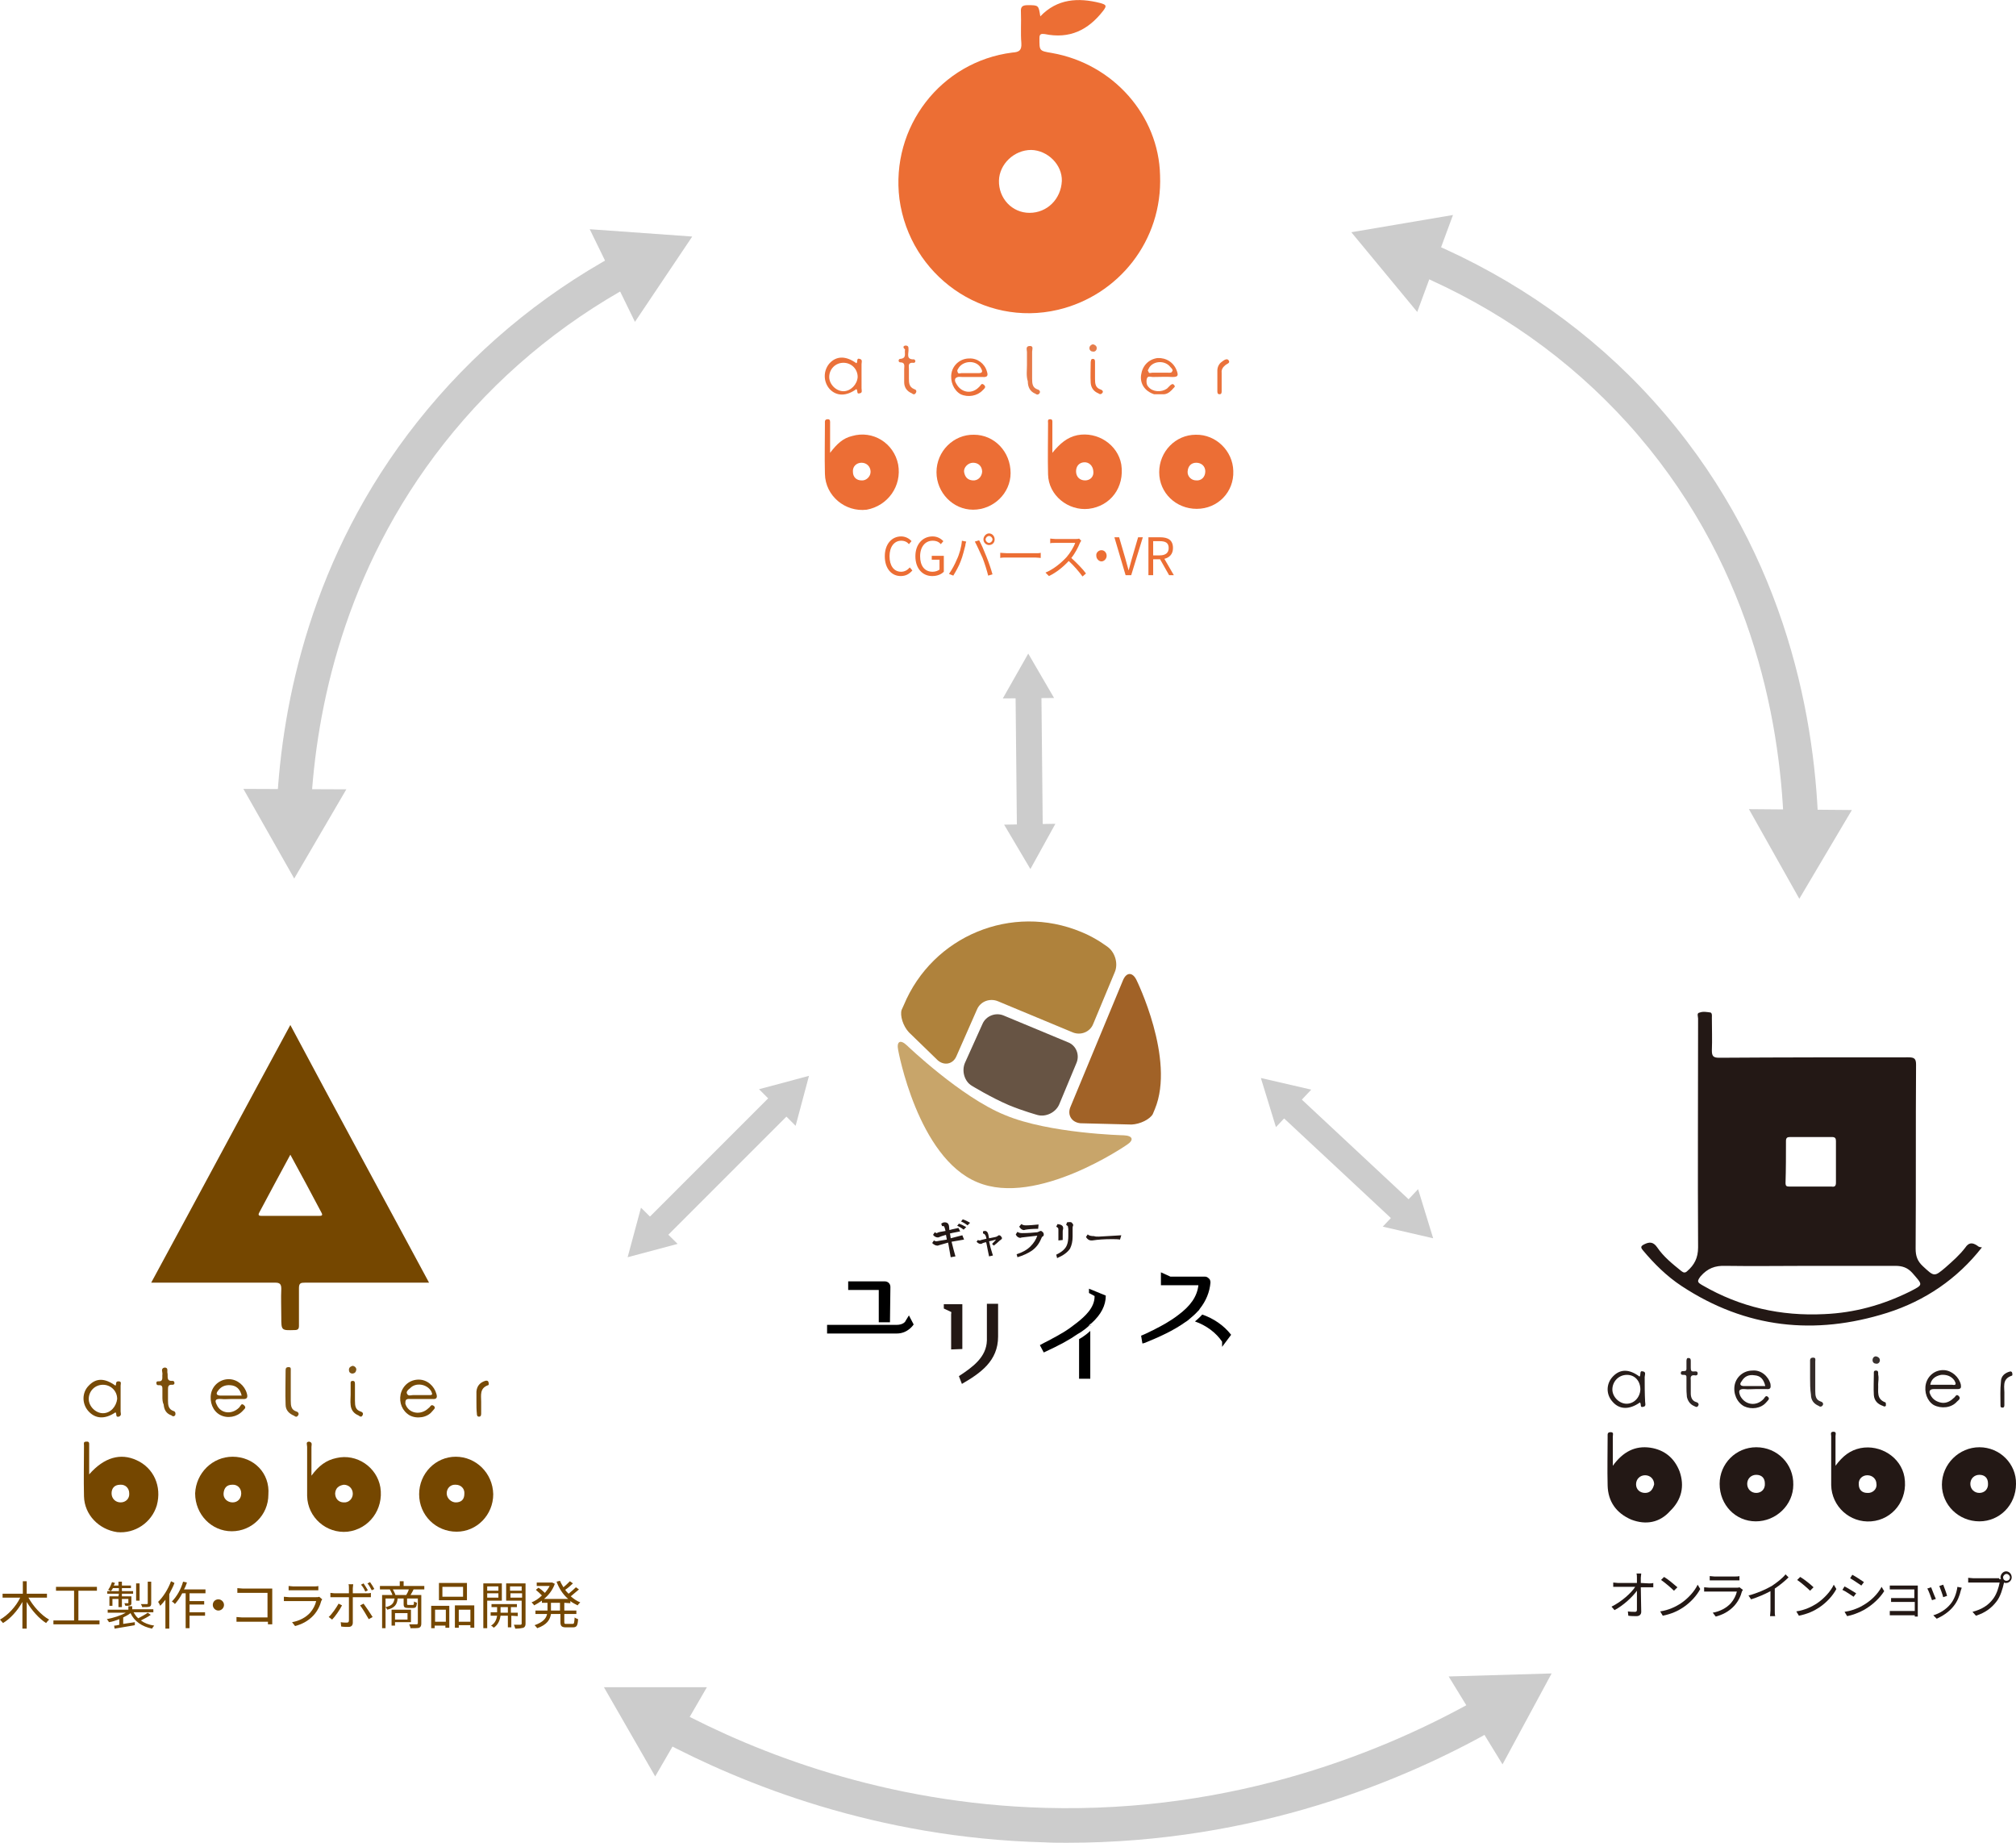 <?xml version="1.0" encoding="utf-8"?>
<!-- Generator: Adobe Illustrator 24.3.0, SVG Export Plug-In . SVG Version: 6.00 Build 0)  -->
<svg version="1.1" id="レイヤー_1" xmlns="http://www.w3.org/2000/svg" xmlns:xlink="http://www.w3.org/1999/xlink" x="0px"
	 y="0px" viewBox="0 0 468 427.7" style="enable-background:new 0 0 468 427.7;" xml:space="preserve">
<style type="text/css">
	.st0{fill:#231815;}
	.st1{fill:#A16227;}
	.st2{fill:#675444;}
	.st3{fill:#AF823C;}
	.st4{fill:#C8A56A;}
	.st5{fill:#EC6E34;}
	.st6{fill:#E97641;}
	.st7{fill:#E67A48;}
	.st8{fill:#EA723B;}
	.st9{fill:#EB7037;}
	.st10{fill:#E57D4C;}
	.st11{fill:#EC6E35;}
	.st12{fill:#EA713A;}
	.st13{fill:#EB7038;}
	.st14{fill:#EA733C;}
	.st15{fill:#2E2523;}
	.st16{fill:#352C2A;}
	.st17{fill:#261C19;}
	.st18{fill:#271D1A;}
	.st19{fill:#39312F;}
	.st20{fill:#281E1B;}
	.st21{fill:#CCCCCC;}
	.st22{display:none;}
	.st23{display:inline;fill:#CCCCCC;}
	.st24{display:inline;}
	.st25{fill:#7B4F0C;}
	.st26{fill:#7E5413;}
	.st27{fill:#754A04;}
	.st28{fill:#774A06;}
	.st29{fill:#7F5617;}
	.st30{fill:#754700;}
	.st31{fill:#784B07;}
</style>
<g>
	<g>
		<g>
			<path class="st0" d="M219.5,285.7c-0.1-0.4-0.2-0.8-0.3-1c-0.1-0.1-0.2-0.2-0.5-0.1l-0.2-0.6c0.3-0.2,0.5-0.3,0.8-0.3
				c0.6,0,0.9,0.3,1,0.8c0,0.4,0.1,0.7,0.1,1c0.6-0.2,1.3-0.3,2.1-0.5l0.4,0.8c-0.9,0.2-1.7,0.3-2.4,0.5l0,0
				c0.1,0.2,0.1,0.5,0.2,1.1c0.3-0.1,1.2-0.3,2.7-0.7l0.4,1c-1.2,0.2-2.3,0.4-2.9,0.5c0.3,1.2,0.6,2.4,0.9,3.4l-1.1,0.2l-0.6-3.4
				l0,0c-0.3,0.1-1,0.3-2.1,0.6c-0.2,0.1-0.3,0.1-0.4,0.1c-0.4,0-0.8-0.2-1.2-0.6l0.4-0.6c0.3,0.2,0.5,0.2,0.6,0.2s1-0.2,2.4-0.4
				l-0.2-1.1c-0.6,0.2-1.1,0.3-1.5,0.5c-0.2,0.1-0.3,0.1-0.4,0.1c-0.4,0-0.8-0.2-1.1-0.6l0.4-0.6c0.2,0.1,0.3,0.2,0.5,0.2
				C217.9,285.9,218.5,285.9,219.5,285.7z M222.6,284c0.6,0.2,1.2,0.5,1.7,0.8l-0.6,0.6c-0.5-0.4-1-0.7-1.5-0.9L222.6,284z
				 M223.5,283c0.6,0.2,1.2,0.5,1.7,0.8l-0.6,0.6c-0.5-0.4-1-0.7-1.5-0.9L223.5,283z"/>
			<path class="st0" d="M229,287.5c-0.1-0.5-0.2-0.8-0.4-1c-0.1-0.1-0.2-0.2-0.4-0.2v-0.5c0.2-0.1,0.3-0.1,0.4-0.1
				c0.2,0,0.3,0,0.4,0.1c0.2,0.1,0.3,0.3,0.4,0.6c0.1,0.3,0.1,0.6,0.2,1c1-0.2,1.6-0.3,1.8-0.4c0.1-0.1,0.2-0.1,0.3-0.2
				s0.2-0.1,0.2-0.1c0.2,0,0.4,0.1,0.5,0.3c0.2,0.2,0.2,0.3,0.2,0.4s-0.1,0.2-0.2,0.3c-0.1,0.1-0.2,0.1-0.4,0.3
				c-0.4,0.4-0.9,0.8-1.3,1.1l-0.4-0.4c0.4-0.4,0.8-0.8,0.9-1c-0.6,0.2-1.2,0.3-1.6,0.4c0.2,1,0.5,2.1,0.9,3.3l-0.9,0.2
				c-0.2-1-0.4-1.9-0.6-3l-0.1-0.3c-0.4,0.1-0.8,0.2-0.9,0.3s-0.3,0.1-0.4,0.1c-0.3,0-0.6-0.2-0.9-0.5l0.3-0.4
				c0.2,0.1,0.3,0.1,0.5,0.1C228,287.7,228.3,287.7,229,287.5z"/>
			<path class="st0" d="M236.2,285.9c0.2,0.2,0.6,0.3,1.1,0.3c1.4,0,2.5-0.1,3.5-0.2c0.2-0.1,0.3-0.1,0.5-0.2
				c0.1-0.1,0.2-0.1,0.3-0.1c0.2,0,0.3,0.1,0.5,0.3c0.2,0.2,0.2,0.4,0.2,0.6s-0.1,0.3-0.3,0.4c-0.1,0.1-0.2,0.2-0.3,0.5
				c-0.5,1.2-1.2,2.1-2.2,2.8c-0.9,0.6-2,1.1-3.3,1.5l-0.2-0.7c1.3-0.4,2.4-1,3.2-1.8s1.3-1.6,1.6-2.5c-2.1,0.2-3.2,0.4-3.5,0.4
				c-0.2,0-0.3,0.1-0.4,0.1c-0.5,0-0.9-0.3-1.1-0.8L236.2,285.9z M237.1,284.1c0.3,0.2,0.6,0.3,1,0.3c0.9,0,1.9-0.1,3-0.2l-0.1,1
				c-1.3,0-2.3,0.1-2.9,0.2c-0.1,0-0.3,0.1-0.4,0.1c-0.4,0-0.8-0.3-1.1-0.8L237.1,284.1z"/>
			<path class="st0" d="M245.2,291.2c1.3-0.6,2.2-1.4,2.5-2.3c0.2-0.5,0.3-1.2,0.3-2v-1.6c0-0.3-0.1-0.5-0.1-0.7
				c-0.1-0.1-0.2-0.2-0.4-0.3l0.2-0.6c0.6-0.1,1.1-0.1,1.2,0.2c0.2,0.2,0.3,0.4,0.2,0.6s-0.1,0.4-0.1,0.5v2c0,1.1-0.2,2-0.6,2.8
				c-0.6,0.9-1.6,1.6-3,2.2L245.2,291.2z M245.5,284.1c0.9,0.1,1.3,0.4,1.3,0.9c0,0.1,0,0.1,0,0.1v0.1c-0.1,0.3-0.1,0.5-0.1,0.7
				s0,0.8,0,1.9l-1,0.1c0-0.9,0-1.7,0-2.4c0-0.2,0-0.4-0.1-0.5s-0.2-0.2-0.4-0.3L245.5,284.1z"/>
			<path class="st0" d="M257,286.9c1.2-0.1,2.3-0.1,3.3-0.2l-0.3,1c-0.5-0.1-1.2-0.1-1.9-0.1c-1.7,0-3.2,0.1-4.5,0.3
				c-0.2,0-0.3,0-0.3,0c-0.5,0-0.9-0.3-1.2-0.8l0.4-0.6c0.3,0.3,0.8,0.4,1.5,0.4C254.4,287.1,255.4,287,257,286.9z"/>
		</g>
		<g>
			<path class="st0" d="M223.3,321.2L223.3,321.2c4.3-2.5,8.4-5.3,8.4-11v-7.6h-2.6v8.5c-0.1,3.9-3.3,6.2-6.5,8.3L223.3,321.2z"/>
			<path class="st0" d="M223.4,313.1v-10.4h-2.6h-1.7v1l1.7,0.8c0.1,0,0,0.4,0,0.5v8.2L223.4,313.1z"/>
		</g>
		<g>
			<path d="M285.8,309.8c-1.7-2.2-4.1-3.8-6.7-4.7c-0.7,0.8-1.7,1.6-1.7,1.6c2.6,0.9,4.9,2.6,6.3,4.7v1.2L285.8,309.8z"/>
			<path d="M278.1,304.3c0.2-0.2,0.3-0.4,0.4-0.5l0,0C278.4,303.9,278.2,304.1,278.1,304.3L278.1,304.3z"/>
			<path d="M281,297.7c0-0.4-0.1-0.8-0.4-1c-0.3-0.3-0.6-0.4-0.9-0.4l0,0h-0.9h-7.1l-2.2-1v3h8.7c-0.3,2.6-1.8,4.8-4.8,7
				c-1.7,1.3-3.7,2.4-5.1,3.1c-0.3,0.2-0.6,0.3-1,0.5c-0.8,0.4-1.6,0.8-2.4,1.1l0.3,1.8c0.1,0,0.3,0,0.4-0.1h0.1
				c3.2-1.3,6.6-2.8,9.4-4.8c0.5-0.3,1-0.7,1.3-1c0,0,1-0.8,1.7-1.6l0,0c0.2-0.2,0.3-0.3,0.4-0.5C280,301.9,280.8,299.9,281,297.7
				L281,297.7L281,297.7z"/>
		</g>
		<path d="M284.1,306"/>
		<g>
			<path d="M250.5,320h2.6v-11.1c-1.4,1.3-2.6,1.9-2.6,1.9V320z"/>
			<path d="M253,307.8c0.2-0.2,0.4-0.4,0.6-0.6l0,0c-0.2,0.2-0.4,0.4-0.6,0.5V307.8z"/>
			<path d="M252.8,299.1v1l1.3,0.7v0.1c0,2.6-2.2,4.6-4.1,6.1c-2.4,1.9-3.7,2.6-6.7,4.2c-0.6,0.3-1.2,0.6-1.9,1l0.9,1.7
				c3.7-1.7,5.9-2.9,7.9-4.3c0,0,1.2-0.6,2.6-1.9v-0.1c0.2-0.2,0.4-0.4,0.6-0.5c2.2-2,3.3-4.1,3.3-6.4L252.8,299.1z"/>
		</g>
		<g>
			<path d="M211,305.3l-0.8,1.3c0,0.1-0.5,0.9-2.1,0.9h-0.8h-0.6h-2.6h-0.6H192v2h16.2c2.6,0,3.9-2.1,3.9-2.1L211,305.3z"/>
			<path d="M206.7,298.7c0-0.8-0.6-1.3-1.3-1.3h-8.5v2h7.1v7.5h2.6L206.7,298.7L206.7,298.7z"/>
		</g>
	</g>
	<g>
		<g>
			<path class="st1" d="M263.8,227.4c-0.9-1.8-2.3-1.8-3.1,0.1l-12.2,29.4c-0.8,1.9,0.3,3.6,2.3,3.8l11.9,0.3c2-0.1,4.2-1.2,4.9-2.4
				c0,0,0,0,0.5-1.2C272.9,245.8,263.8,227.4,263.8,227.4z"/>
		</g>
		<g>
			<path class="st2" d="M233,235.7c-1.9-0.8-4.1,0.1-4.9,1.9l-4.1,9.1c-0.8,1.9-0.1,4.3,1.6,5.3c0,0,4.4,2.7,8.6,4.5
				c3.4,1.4,6.7,2.3,6.7,2.3c1.9,0.5,4.2-0.6,5-2.5l4-9.6c0.8-1.9-0.1-4.1-2-4.8L233,235.7z"/>
		</g>
		<g>
			<path class="st3" d="M226.8,234.3c0.8-1.9,3-2.7,4.9-1.9l17.3,7.2c1.9,0.8,4.1-0.1,4.8-2l5-12c0.8-1.9,0.1-4.4-1.5-5.7
				c0,0-2.8-2.2-6.3-3.6c-16.1-6.7-34.5,0.9-41.2,17c-0.5,1.1-0.5,1.1-0.5,1.1c-0.4,1.3,0.3,3.7,1.7,5.2l6.7,6.5
				c1.5,1.3,3.5,0.9,4.3-0.9L226.8,234.3z"/>
		</g>
		<g>
			<path class="st4" d="M210.5,242.6c-1.5-1.4-2.4-0.9-2,1.1c0,0,4.5,25,18.4,30.7c13.8,5.8,34.7-8.7,34.7-8.7
				c1.7-1.1,1.4-2.1-0.7-2.2c0,0-17.4-0.4-27.6-4.7C223.1,254.7,210.5,242.6,210.5,242.6z"/>
		</g>
	</g>
</g>
<g>
	<path class="st5" d="M244.2,12.3c-3-0.5-2.9-0.5-2.9-3.5c0-0.9,0.4-1,1.2-0.9c5.8,1.2,10.1-0.9,13.6-5.4c0.9-1.2,0.7-1.4-0.7-1.8
		c-5.1-1.3-10-1-13.9,3.1c-0.4-2.6-0.4-2.6-2.9-2.6c-1.2,0-1.7,0.3-1.6,1.6c0.1,2.4-0.1,4.9,0.1,7.2c0.1,1.7-0.5,2.1-2.1,2.2
		c-16.6,2.1-28.3,17.3-26.2,34c2.4,17.7,19.4,29.8,36.8,25.7c14-3.3,24.3-16,23.7-31.2C269,26.8,258.4,14.8,244.2,12.3z M239,49.4
		c-4.1,0-7.2-3.4-7.1-7.5c0.1-3.8,3.5-7.1,7.5-7.1c3.8,0.1,7.2,3.4,7.1,7.2C246.3,46.2,243.1,49.4,239,49.4z"/>
	<g>
		<path class="st6" d="M210.2,80.2c0.7,0,0.7,0.4,0.7,0.8c0.1,1-0.7,2.5,1.3,2.4c0.1,0,0.3,0.3,0.3,0.4c0,0.3-0.3,0.5-0.5,0.4
			c-1.3-0.1-1,0.8-1,1.4c0,0.8,0,1.4,0,2.2c0,1,0,2,1.2,2.5c0.4,0.1,0.7,0.4,0.4,0.9s-0.7,0.3-0.9,0.1c-1.2-0.5-1.8-1.4-1.8-2.6
			c0-1,0-2,0-3c0-0.7,0.3-1.6-0.9-1.6c-0.5,0-0.5-0.7-0.1-0.8c1.7-0.1,1-1.3,1.2-2.2C209.7,80.8,209.5,80.3,210.2,80.2z"/>
		<path class="st7" d="M238.4,84.8c0-1,0-2.1,0-3.1c0-0.5-0.4-1.4,0.7-1.4c0.9,0,0.5,0.9,0.5,1.3c0,2.1,0,4.2,0,6.3
			c0,1.2,0.1,2.1,1.3,2.5c0.4,0.1,0.7,0.5,0.4,0.9s-0.7,0.3-0.9,0.1c-1.3-0.5-1.8-1.6-1.8-2.9C238.2,87.3,238.4,85.9,238.4,84.8
			L238.4,84.8z"/>
		<path class="st8" d="M282.6,88.2c0-0.8,0-1.4,0-2.2c0-0.8,0.4-1.6,1-2c0.5-0.4,1.2-0.9,1.6-0.4c0.5,0.7-0.4,0.8-0.8,1.2
			c-0.5,0.4-0.9,1-0.8,1.7c0,1.4,0,2.9,0,4.2c0,0.4,0,0.8-0.5,0.8s-0.5-0.4-0.5-0.8C282.6,89.9,282.6,89,282.6,88.2L282.6,88.2z"/>
		<path class="st9" d="M253.7,83.3c0.5,0,0.5,0.4,0.5,0.8c0,1.3,0,2.5,0,3.8c0,1.2,0.1,2.1,1.3,2.5c0.4,0.1,0.7,0.5,0.4,0.8
			c-0.3,0.4-0.7,0.3-0.9,0.1c-1-0.4-1.7-1.2-1.8-2.4c-0.1-1.6,0-3.3,0-4.9C253.3,83.7,253.2,83.3,253.7,83.3z"/>
		<path class="st10" d="M253.7,79.9c0.5,0.1,0.9,0.4,0.9,0.9s-0.4,0.9-0.9,0.8c-0.4,0-0.8-0.3-0.8-0.8S253.3,80,253.7,79.9z"/>
		<path class="st11" d="M208.5,107.8c-1-5-5.9-8-10.7-6.6c-2.1,0.5-3.5,1.8-5.1,3.9c0-2.6,0-4.7,0-6.8c0-0.4,0.1-1-0.5-1
			c-0.8,0-0.7,0.5-0.7,1c0,3.9-0.1,7.7,0,11.7c0.1,5.1,4.7,8.9,9.7,8.3C206.1,117.4,209.4,112.8,208.5,107.8z M200,111.5
			c-1.2,0-2-0.8-2-2c-0.1-1.2,0.8-2.1,2-2.1s2.1,0.9,2.1,2.1C202.1,110.6,201.1,111.6,200,111.5z"/>
		<path class="st11" d="M260.3,107.8c-0.8-4.6-5.5-7.7-10.2-6.8c-2.4,0.5-4.1,2-5.8,4.1c0-2.6,0-4.7,0-6.9c0-0.4,0.1-0.9-0.5-0.9
			c-0.7,0-0.5,0.5-0.5,0.9c0,3.9-0.1,8,0,11.9c0.1,4.9,4.7,8.5,9.4,8C257.8,117.5,261.1,113.1,260.3,107.8z M251.9,111.5
			c-1.2,0-2.1-0.8-2.1-2.1c0-1.2,0.7-2,1.8-2.1c1.2-0.1,2.1,0.8,2.2,2C254,110.6,253.1,111.5,251.9,111.5z"/>
		<path class="st11" d="M226.1,100.9c-4.7-0.1-8.7,3.8-8.7,8.7c0,4.7,3.8,8.7,8.5,8.7s8.7-3.8,8.7-8.5
			C234.6,104.8,230.8,100.9,226.1,100.9z M225.8,111.5c-1.2-0.1-1.8-0.8-2-2c-0.1-1,0.9-2.1,2.1-2.1c1.2,0,2.1,0.8,2.1,2.1
			C227.9,110.7,227,111.6,225.8,111.5z"/>
		<path class="st11" d="M277.6,100.9c-4.7,0-8.5,3.9-8.5,8.7s3.9,8.5,8.7,8.5c4.9,0,8.7-3.9,8.5-8.8
			C286.2,104.7,282.3,100.8,277.6,100.9z M277.7,111.5c-1.2,0-2.1-1-2-2.1c0.1-1.2,0.8-2,2-2s2.1,0.8,2.1,2
			C279.8,110.7,278.9,111.6,277.7,111.5z"/>
		<path class="st12" d="M200,84.5c0-0.4,0.3-1-0.4-1.2c-0.9-0.3-0.4,0.8-0.8,1c-2.5-1.8-4.7-1.7-6.3,0.1c-1.4,1.7-1.4,4.2,0.1,5.9
			c1.6,1.7,3.9,1.7,6.2,0c0.4,0.4,0,1.2,0.7,1c0.8-0.1,0.5-0.7,0.5-1.2C200,88.4,200,86.5,200,84.5z M195.8,90.8
			c-1.7,0-3.3-1.6-3.3-3.3c0-1.8,1.4-3.3,3.3-3.3c1.8,0,3.3,1.4,3.3,3.3C199,89.2,197.5,90.8,195.8,90.8z"/>
		<path class="st13" d="M223.4,87.5c0.8,0,1.4,0,2.2,0l0,0c0.8,0,1.7,0,2.5,0c1.2,0.1,1.3-0.4,1-1.3c-0.5-1.8-2.2-3.1-4.1-3
			c-2,0-3.7,1.4-4.1,3.3c-0.4,2,0.5,4.1,2.1,5c1.7,0.8,3.9,0.4,5.1-0.9c0.3-0.3,0.9-0.7,0.4-1.2c-0.7-0.7-0.8,0.1-1.2,0.4
			c-1.6,1.7-3.9,1.4-5.1-0.4c-0.3-0.5-0.7-1-0.4-1.6C222.4,87.3,222.9,87.5,223.4,87.5z M222.6,85.3c1.2-1.7,4.1-1.7,5.1,0.1
			c0.4,0.7,0.5,1.2-0.5,1.2c-0.8,0-1.4,0-2.2,0l0,0c-0.7,0-1.3,0-1.8,0c-0.3,0-0.8,0.3-0.9-0.3C222.1,85.9,222.4,85.7,222.6,85.3z"
			/>
		<path class="st14" d="M267.6,87.5c1.6,0,3-0.1,4.6,0c1.2,0,1.4-0.3,1-1.4c-0.7-2-2.5-3.1-4.5-3c-2.1,0.3-3.5,1.8-3.8,3.9
			s0.9,3.8,3,4.5c0.8,0,1.6,0,2.4,0l0,0l0,0c0.9-0.1,1.6-0.8,2.1-1.4c0.3-0.3,0.5-0.4,0.1-0.8c-0.3-0.3-0.5-0.1-0.8,0.1
			c-0.3,0.3-0.5,0.5-0.8,0.8c-1.3,0.9-3.3,0.8-4.3-0.4c-0.5-0.5-0.5-1.3-0.4-1.8C266.4,87.1,267.1,87.5,267.6,87.5z M266.8,85.3
			c1-1.6,3.7-1.7,4.9-0.1c0.3,0.3,0.7,0.7,0.4,1c-0.1,0.4-0.7,0.3-1,0.3c-0.7,0-1.3,0-1.8,0l0,0c-0.7,0-1.3,0-1.8,0
			c-0.4,0-0.8,0.3-0.9-0.3C266.3,86.1,266.6,85.7,266.8,85.3z"/>
	</g>
	<g>
		<path class="st5" d="M205.4,129.1c0-2.8,1.6-4.6,3.8-4.6c1,0,1.9,0.5,2.4,1.1l-0.6,0.7c-0.4-0.5-1-0.8-1.8-0.8
			c-1.6,0-2.7,1.4-2.7,3.6c0,2.2,1,3.6,2.7,3.6c0.8,0,1.5-0.4,2-1l0.6,0.7c-0.7,0.8-1.5,1.3-2.7,1.3
			C207,133.7,205.4,132,205.4,129.1z"/>
		<path class="st5" d="M212.5,129.1c0-2.8,1.7-4.6,4-4.6c1.2,0,2,0.6,2.5,1.1l-0.6,0.7c-0.4-0.5-1-0.8-1.9-0.8
			c-1.7,0-2.9,1.4-2.9,3.6c0,2.2,1,3.6,2.9,3.6c0.6,0,1.2-0.2,1.6-0.5v-2.3h-1.8V129h2.8v3.7c-0.6,0.6-1.5,1-2.7,1
			C214.2,133.7,212.5,132,212.5,129.1z"/>
		<path class="st5" d="M223.3,125.5l1,0.2c-0.1,0.3-0.2,0.6-0.2,0.9c-0.2,0.7-0.6,2.5-1.1,3.7c-0.4,1.1-1.1,2.3-1.7,3.3l-1-0.4
			c0.7-1,1.4-2.3,1.8-3.3C222.7,128.7,223.2,126.9,223.3,125.5z M226.3,125.7l1-0.3c0.5,0.9,1.2,2.5,1.7,3.8c0.5,1.2,1.1,3,1.4,4.1
			l-1,0.3c-0.3-1.2-0.8-2.8-1.3-4.1C227.5,128.2,226.8,126.6,226.3,125.7z M229.6,123.8c0.7,0,1.3,0.6,1.3,1.4s-0.6,1.3-1.3,1.3
			s-1.3-0.6-1.3-1.3S228.9,123.8,229.6,123.8z M229.6,126c0.4,0,0.8-0.4,0.8-0.8s-0.4-0.8-0.8-0.8c-0.4,0-0.8,0.4-0.8,0.8
			S229.2,126,229.6,126z"/>
		<path class="st5" d="M232.2,128.3c0.4,0,1,0.1,1.6,0.1h6.5c0.6,0,1,0,1.3-0.1v1.2c-0.2,0-0.7-0.1-1.3-0.1h-6.5
			c-0.6,0-1.3,0-1.6,0.1L232.2,128.3L232.2,128.3z"/>
		<path class="st5" d="M251,125.5c-0.1,0.1-0.2,0.4-0.3,0.5c-0.4,1-1.1,2.4-2,3.5c1.2,1.1,2.7,2.6,3.4,3.6l-0.8,0.7
			c-0.8-1.1-2-2.5-3.2-3.6c-1.3,1.4-2.9,2.7-4.6,3.5l-0.8-0.8c1.9-0.8,3.6-2.2,4.9-3.6c0.8-0.9,1.7-2.4,2-3.3H245
			c-0.4,0-1.1,0-1.2,0.1V125c0.2,0,0.8,0.1,1.2,0.1h4.6c0.4,0,0.7,0,0.9-0.1L251,125.5z"/>
		<path class="st5" d="M255.7,127.7c0.7,0,1.2,0.6,1.2,1.3s-0.6,1.3-1.2,1.3c-0.6,0-1.2-0.6-1.2-1.3
			C254.4,128.3,255,127.7,255.7,127.7z"/>
		<path class="st5" d="M258.7,124.7h1.1l1.4,4.8c0.3,1,0.5,1.9,0.8,2.9l0,0c0.3-1,0.5-1.9,0.8-2.9l1.4-4.8h1.1l-2.7,8.8h-1.3
			L258.7,124.7z"/>
		<path class="st5" d="M271.4,133.5l-2.1-3.7h-1.6v3.7h-1.1v-8.8h2.7c1.8,0,3,0.6,3,2.5c0,1.4-0.8,2.2-2,2.5l2.2,3.8H271.4z
			 M267.7,128.9h1.5c1.4,0,2.1-0.6,2.1-1.7c0-1.2-0.7-1.6-2.1-1.6h-1.5V128.9z"/>
	</g>
</g>
<g>
	<path class="st15" d="M391.5,322.1c0-1.2,0-1.8,0-2.5c0-1-1.4,0-1.3-1c0.1-0.8,1.3,0.1,1.3-0.9c0-0.7,0-1.3,0-1.8
		c0-0.4,0.1-0.8,0.5-0.7c0.5,0,0.5,0.4,0.5,0.8c0,0.5,0,0.9,0,1.4c0,0.7,0.1,1,0.8,0.9c0.4,0,0.8-0.1,0.8,0.5c0,0.4-0.4,0.5-0.7,0.4
		c-0.9-0.1-1,0.4-0.9,1.2c0,1,0,2,0,3c0,0.9,0.3,1.7,1.2,2c0.5,0.1,0.8,0.5,0.5,0.9c-0.3,0.5-0.7,0.1-1,0c-0.9-0.4-1.4-1.2-1.6-2.1
		C391.5,323.3,391.5,322.5,391.5,322.1z"/>
	<path class="st16" d="M420.2,319.9c0-1.3,0-2.5,0-3.8c0-0.4-0.1-1,0.7-1c0.7,0,0.5,0.5,0.5,0.9c0,2.2,0,4.5,0,6.8
		c0,1.2,0.1,2.1,1.3,2.5c0.4,0.1,0.7,0.5,0.4,0.9s-0.7,0.3-0.9,0.1c-1.2-0.5-1.8-1.4-1.8-2.6C420.2,322.4,420.2,321.1,420.2,319.9
		L420.2,319.9z"/>
	<path class="st17" d="M436,321.3c0.1,1.6-0.5,3.4,1.7,4.2c0.1,0,0.1,0.5,0.1,0.7c-0.1,0.3-0.4,0.3-0.7,0.1c-1.2-0.4-2-1.2-2.1-2.5
		c-0.1-1.6,0-3.3,0-4.9c0-0.4-0.1-0.8,0.5-0.8s0.5,0.5,0.5,0.9C436.2,319.9,436,320.7,436,321.3z"/>
	<path class="st18" d="M466.7,318.3c0.1,0,0.4,0.1,0.4,0.3c0.1,0.3,0.1,0.7-0.1,0.7c-2.4,0.8-1.6,2.8-1.7,4.5c0,0.8,0,1.4,0,2.2
		c0,0.3,0,0.7-0.4,0.7s-0.5-0.1-0.5-0.5c0-1.8-0.1-3.7,0.1-5.5C464.5,319.4,465.4,318.6,466.7,318.3z"/>
	<path class="st19" d="M436.4,315.7c0,0.5-0.4,0.9-0.9,0.8c-0.4,0-0.8-0.3-0.8-0.8s0.3-0.9,0.8-0.9
		C436,314.9,436.4,315.2,436.4,315.7z"/>
	<path class="st0" d="M459,289.1c-1.2-0.8-2-0.7-2.8,0.5c-1.3,1.7-2.9,3.1-4.6,4.6c-2.6,2.2-2.6,2.1-5.2-0.3
		c-1.3-1.2-1.7-2.4-1.7-4.1c0.1-14.3,0-28.4,0.1-42.7c0-1.4-0.4-1.7-1.8-1.7c-14.7,0-29.2,0-43.9,0.1c-1.4,0-1.7-0.4-1.7-1.7
		c0.1-2.5,0-5,0-7.6c0-0.4,0.1-1-0.3-1.2c-0.8-0.1-1.7-0.3-2.5,0c-0.8,0.1-0.4,0.9-0.4,1.4c0,17.7-0.1,35.4,0,53.1
		c0,2.5-0.9,4.1-2.5,5.5c-0.5,0.5-0.9,0.4-1.4,0c-2.1-1.7-4.1-3.3-5.6-5.5c-0.9-1.3-1.8-1.3-3-0.7c-0.8,0.4-0.9,0.7-0.3,1.4
		c2.6,3.1,5.5,6,9,8.3c14.9,9.8,30.9,11.5,47.7,6.2c8.8-2.8,16.3-7.9,22-15.2C459.7,289.5,459.3,289.4,459,289.1z M414.6,264.8
		c0-0.7,0.3-0.9,0.9-0.9c3.3,0,6.6,0,9.8,0c0.7,0,0.9,0.3,0.9,0.9c0,3.3,0,6.6,0,9.7c0,0.8-0.3,1-1,0.9c-1.7,0-3.4,0-5,0
		s-3.1,0-4.7,0c-0.8,0-1-0.1-1-0.9C414.6,271.4,414.6,268.1,414.6,264.8z M443.3,299.8c-6.3,3.1-12.8,4.9-19.8,5.2
		c-10.1,0.5-19.5-1.6-28.3-6.7c-1.2-0.7-1.3-0.9-0.4-2.1c1.6-1.8,3.3-2.5,5.8-2.4c6.4,0.1,12.8,0,19.3,0c6.7,0,13.4,0,20.1,0
		c1.6,0,2.8,0.4,3.9,1.6C446.4,298.3,446.6,298.1,443.3,299.8z"/>
	<path class="st0" d="M389.9,341.5c-1.2-3.1-3.5-5-6.8-5.5c-3.5-0.5-6.3,0.9-8.7,4.2c0-2.5,0-4.7,0-6.8c0-0.4,0.3-1-0.5-1
		s-0.7,0.5-0.7,1c0,3.8-0.1,7.6,0,11.4c0.1,3.7,2,6.4,5.5,7.9c3.4,1.3,6.6,0.7,9-2C390.4,348.1,391.1,344.9,389.9,341.5z
		 M381.9,346.5c-1.2,0-2.1-0.8-2.1-2s0.9-2.1,2.1-2.1s2.1,0.9,2.1,2.1C383.7,345.7,383.1,346.5,381.9,346.5z"/>
	<path class="st0" d="M442.1,342.8c-0.8-4.6-5.6-7.6-10.2-6.7c-2.4,0.5-4.1,1.8-5.8,4.1c0-2.6,0-4.7,0-6.9c0-0.4,0.3-1-0.5-1
		s-0.5,0.7-0.5,1c0,3.8,0,7.6,0,11.4c0.1,4.9,4.3,8.8,9.3,8.4S443,348.1,442.1,342.8z M433.5,346.5c-1.2,0-2-0.7-2-2
		c-0.1-1.2,0.8-2.1,2-2.1s2.1,0.9,2.1,2C435.8,345.6,434.7,346.6,433.5,346.5z"/>
	<path class="st0" d="M407.7,335.9c-4.7,0-8.5,3.8-8.5,8.5c0,4.9,3.7,8.7,8.4,8.7s8.7-3.8,8.7-8.5
		C416.4,339.8,412.6,335.9,407.7,335.9z M407.7,346.5c-1.2,0-2.1-0.9-2.1-2.1s0.9-2.1,2.1-2.1c1.3,0,2,0.8,2,2
		C409.8,345.6,408.9,346.5,407.7,346.5z"/>
	<path class="st0" d="M459.5,335.9c-4.7,0-8.7,3.9-8.7,8.7c0,4.7,3.9,8.5,8.7,8.5c4.7,0,8.5-3.8,8.5-8.7
		C468.1,339.8,464.3,335.9,459.5,335.9z M459.5,346.5c-1.2,0-2.1-0.9-2.1-2.1s0.9-2.1,2.1-2.1s2,0.7,2,2
		C461.6,345.6,460.7,346.5,459.5,346.5z"/>
	<path class="st20" d="M405,322.4c0.8,0.1,1.7,0,2.5,0c0.9,0,1.8,0,2.6,0c1,0.1,1-0.4,0.9-1.2c-0.5-1.8-2.2-3.3-4.2-3.1
		c-2,0-3.7,1.4-4.1,3.3c-0.4,2,0.5,4.1,2.2,5c1.7,0.8,3.9,0.5,5.1-0.9c0.3-0.4,1-0.8,0.4-1.3c-0.5-0.5-0.8,0.3-1,0.5
		c-1.7,1.8-4.3,1.4-5.4-0.7C403.6,323,403.5,322.3,405,322.4z M404.3,320.6c0.7-1.2,1.7-1.6,3-1.4c1.3,0.1,2.1,0.8,2.5,2.5
		c-1.7,0-3.4,0-5.1,0C403.8,321.6,403.9,321.1,404.3,320.6z"/>
	<path class="st20" d="M448.9,322.4c0.9,0,1.8,0,2.6,0c0.9,0,1.8,0,2.9,0c0.8,0,0.9-0.3,0.8-1c-0.4-1.8-2.1-3.3-3.9-3.4
		c-2-0.1-3.7,1.2-4.2,3.1c-0.5,2,0.3,4.1,1.8,5c1.7,0.9,4.1,0.7,5.4-0.8c0.3-0.3,1-0.7,0.4-1.3s-0.8,0.3-1.2,0.5
		c-0.9,0.9-2,1.3-3.1,1c-1.2-0.3-2-1-2.4-2.1C447.8,322.9,448,322.4,448.9,322.4z M450.6,319.1c1.3-0.1,2.4,0.3,3.1,1.3
		c0.4,0.7,0.5,1.2-0.5,1c-1.7,0-3.3,0-5.1,0C448.3,320.2,449.1,319.4,450.6,319.1z"/>
	<path class="st18" d="M381.8,319.6c0-0.4,0.4-1.2-0.4-1.3c-0.9-0.3-0.4,0.9-0.8,1.2c-2.4-1.8-4.5-1.8-6.2,0c-1.6,1.7-1.6,4.2,0,5.9
		c1.6,1.8,3.9,1.8,6.3,0.1c0.4,0.4-0.1,1.3,0.8,1c0.7-0.1,0.4-0.8,0.4-1.2C381.8,323.4,381.8,321.5,381.8,319.6z M377.6,325.8
		c-1.7,0-3.3-1.6-3.3-3.3c0-1.8,1.4-3.4,3.4-3.4c1.8,0,3.1,1.4,3.1,3.4C380.7,324.4,379.3,325.8,377.6,325.8z"/>
	<g>
		<path class="st0" d="M382.8,367.5c0.3,0,0.8,0,1-0.1v1c-0.3,0-0.7,0-1,0h-1.9c0,1.8,0.1,4.2,0.1,5.7c0,0.6-0.4,1-1.1,1
			c-0.6,0-1.3,0-1.9-0.1l-0.1-1c0.6,0.1,1.2,0.1,1.7,0.1c0.3,0,0.4-0.2,0.4-0.5c0-1,0-2.7,0-4.4c-1,1.4-3.1,3.4-5.2,4.5l-0.7-0.8
			c2.4-1.2,4.6-3.2,5.5-4.6h-4c-0.4,0-0.7,0-1.1,0v-1c0.3,0,0.7,0.1,1.1,0.1h4.4c0-0.5,0-0.9,0-1.2c0-0.3,0-0.7-0.1-1h1.1
			c0,0.3-0.1,0.7-0.1,1v1.2L382.8,367.5L382.8,367.5z"/>
		<path class="st0" d="M390.1,372.2c1.8-1.2,3.3-2.9,4-4.4l0.6,1c-0.8,1.5-2.2,3.1-4,4.3c-1.2,0.8-2.7,1.5-4.7,1.9l-0.6-1
			C387.4,373.7,389,372.9,390.1,372.2z M389.4,368.4l-0.8,0.8c-0.6-0.6-2.1-1.9-3-2.5l0.7-0.7C387.2,366.5,388.7,367.8,389.4,368.4z
			"/>
		<path class="st0" d="M404.6,369c-0.1,0.1-0.1,0.3-0.2,0.3c-0.3,1.2-0.9,2.4-1.8,3.4c-1.3,1.4-2.8,2.1-4.3,2.5l-0.7-0.9
			c1.7-0.3,3.2-1.1,4.2-2.2c0.7-0.8,1.2-1.8,1.4-2.7h-6.4c-0.3,0-0.7,0-1.2,0v-1c0.4,0,0.8,0.1,1.2,0.1h6.3c0.3,0,0.5,0,0.7-0.1
			L404.6,369z M396.9,365.8c0.3,0,0.7,0.1,1.1,0.1h4.7c0.4,0,0.8,0,1.1-0.1v1c-0.3,0-0.7,0-1.1,0H398c-0.4,0-0.8,0-1.1,0V365.8z"/>
		<path class="st0" d="M415.2,366.1c-0.8,0.8-2,1.8-3.2,2.6v5.1c0,0.5,0,1,0.1,1.3h-1.2c0-0.2,0.1-0.8,0.1-1.3v-4.5
			c-1.3,0.7-2.9,1.4-4.5,1.9l-0.6-0.9c2-0.5,4-1.4,5.4-2.2c1.2-0.8,2.5-1.8,3.2-2.7L415.2,366.1z"/>
		<path class="st0" d="M421.7,372.2c1.8-1.2,3.3-2.9,4-4.4l0.6,1c-0.8,1.5-2.2,3.1-4,4.3c-1.2,0.8-2.7,1.5-4.7,1.9l-0.6-1
			C419,373.7,420.6,372.9,421.7,372.2z M421,368.4l-0.8,0.8c-0.6-0.6-2.1-1.9-3-2.5l0.7-0.7C418.8,366.5,420.4,367.8,421,368.4z"/>
		<path class="st0" d="M430.9,369.8l-0.6,0.8c-0.6-0.4-1.9-1.3-2.6-1.6l0.5-0.8C429,368.6,430.4,369.5,430.9,369.8z M432.3,372.7
			c2-1.1,3.6-2.7,4.5-4.4l0.6,1c-1,1.6-2.7,3.2-4.6,4.3c-1.2,0.7-2.9,1.3-4,1.5l-0.6-1C429.6,373.9,431.1,373.4,432.3,372.7z
			 M432.7,367.2l-0.6,0.8c-0.6-0.4-1.9-1.3-2.6-1.7l0.5-0.8C430.8,365.9,432.1,366.8,432.7,367.2z"/>
		<path class="st0" d="M444.5,375.4c0-0.1,0-0.3,0-0.5h-4.8c-0.4,0-0.8,0-1,0v-1c0.2,0,0.6,0,1,0h4.8v-2.1h-4.4c-0.4,0-0.8,0-1.1,0
			v-0.9c0.2,0,0.7,0,1.1,0h4.3v-2h-4.5c-0.3,0-1,0-1.2,0V368c0.2,0,0.9,0,1.2,0h4.6c0.3,0,0.6,0,0.7,0c0,0.1,0,0.4,0,0.6v6
			c0,0.2,0,0.5,0,0.6h-0.7V375.4z"/>
		<path class="st0" d="M449.4,371.1l-0.9,0.3c-0.2-0.6-0.8-2.3-1.1-2.7l0.9-0.3C448.5,368.9,449.1,370.5,449.4,371.1z M455.4,368.5
			c-0.1,0.3-0.1,0.4-0.2,0.6c-0.3,1.3-0.8,2.6-1.7,3.7c-1.1,1.4-2.6,2.3-3.9,2.9l-0.8-0.8c1.4-0.4,2.9-1.3,3.9-2.5
			c0.9-1,1.5-2.6,1.7-4.1L455.4,368.5z M452,370.4l-0.9,0.3c-0.1-0.5-0.7-2.1-0.9-2.6l0.9-0.3C451.3,368.3,451.9,369.9,452,370.4z"
			/>
		<path class="st0" d="M464.1,366.5c0.1,0,0.3,0,0.4,0c0-0.1-0.1-0.3-0.1-0.4c0-0.7,0.6-1.4,1.3-1.4s1.3,0.6,1.3,1.4
			c0,0.7-0.6,1.3-1.3,1.3c-0.2,0-0.3,0-0.5-0.1v0.1c-0.3,1.3-0.8,3.2-1.8,4.4c-1.1,1.4-2.5,2.5-4.7,3.2l-0.8-0.9
			c2.3-0.6,3.7-1.6,4.7-2.9c0.9-1.1,1.4-2.8,1.6-3.9h-6.1c-0.5,0-0.9,0-1.2,0v-1.1c0.3,0,0.8,0.1,1.2,0.1h6V366.5z M466.6,366.1
			c0-0.4-0.4-0.8-0.8-0.8s-0.8,0.4-0.8,0.8s0.3,0.8,0.8,0.8C466.2,366.9,466.6,366.6,466.6,366.1z"/>
	</g>
</g>
<g>
	<path class="st21" d="M956.5,347.8c-4.7,3.9-9.6,7.6-14.7,11.1c-28.8,19.4-63.4,30.8-100.7,30.8c-24.9,0-48.6-5-70.1-14.2
		c-16.5-7-31.7-16.4-45.3-27.7h-25.1c9.2,9.4,19.3,17.8,30.3,25.2c31.5,21.3,69.4,33.7,110.2,33.7c27.2,0,53.2-5.5,76.7-15.5
		c24.1-10.2,45.7-25,63.8-43.4H956.5z"/>
	<path class="st21" d="M889.2,27.1c7.5,2.1,14.8,4.6,21.9,7.6c32.3,13.7,59.8,36.5,79.3,65.3c19.4,28.8,30.8,63.4,30.8,100.7
		c0,0.3,0,0.6,0,0.9h17c0-0.3,0-0.6,0-0.9c0-27.2-5.5-53.2-15.5-76.7c-15-35.4-40-65.5-71.4-86.7c-18.6-12.6-39.6-22.1-62-27.7v17.5
		H889.2z"/>
	<path class="st21" d="M660.9,201.7c0-0.3,0-0.6,0-0.9c0-24.9,5-48.6,14.2-70.1c13.7-32.3,36.5-59.8,65.3-79.3
		c15.9-10.7,33.6-19,52.5-24.2V9.5c-9.8,2.5-19.4,5.7-28.6,9.6c-35.4,15-65.5,40-86.7,71.4c-21.3,31.5-33.7,69.4-33.7,110.2
		c0,0.3,0,0.6,0,0.9h17V201.7z"/>
</g>
<g class="st22">
	<path class="st23" d="M436.9,195.2c-2.5-23.7-11.1-58.7-37.8-90.6C377,78.2,350.8,64,332.7,56.7l4.5-11.1
		c27.8,11.1,52.4,28.9,71.2,51.3c28.6,34.2,37.8,71.7,40.5,97.1L436.9,195.2z"/>
	<g class="st24">
		<polygon class="st21" points="334.2,70.1 310.3,43.4 345.5,36.1 		"/>
	</g>
	<g class="st24">
		<polygon class="st21" points="424.4,190.1 443.7,220.4 460.2,188.6 		"/>
	</g>
</g>
<g class="st22">
	<path class="st23" d="M249.1,446.8c-50.4,0-90.4-18.1-115.9-34l6.4-10.2c26.3,16.4,68.8,35.2,122.6,31.7
		c44.7-2.9,79.3-20.4,100.4-34.5l6.7,10c-22.3,15-58.9,33.4-106.3,36.5C258.2,446.7,253.6,446.8,249.1,446.8z"/>
	<g class="st24">
		<polygon class="st21" points="350.8,393.4 386.4,389.2 372.2,422.2 		"/>
	</g>
	<g class="st24">
		<polygon class="st21" points="151.1,395.9 115.4,392.7 130.6,425.3 		"/>
	</g>
</g>
<g class="st22">
	<path class="st23" d="M69.9,194.9l-12-1.4c3-26.3,12.8-64.9,42.8-99.5c16.6-19.1,36.9-34.3,60.4-45.1l5,10.9
		c-21.9,10.1-40.9,24.3-56.3,42.1C81.8,134.2,72.6,170.3,69.9,194.9z"/>
	<g class="st24">
		<polygon class="st21" points="82.4,189.9 62.8,220 46.5,188 		"/>
	</g>
	<g class="st24">
		<polygon class="st21" points="165.4,73.3 187.8,45.2 152.3,39.9 		"/>
	</g>
</g>
<g>
	
		<rect x="235.9" y="160.3" transform="matrix(1 -1.004830e-02 1.004830e-02 1 -1.763 2.409)" class="st21" width="6" height="32.8"/>
	<g>
		<polygon class="st21" points="232.8,162.1 238.7,151.7 244.7,162 		"/>
	</g>
	<g>
		<polygon class="st21" points="233.1,191.4 239.2,201.7 245,191.2 		"/>
	</g>
</g>
<g>
	
		<rect x="309.7" y="250.2" transform="matrix(0.682 -0.731 0.731 0.682 -97.176 314.253)" class="st21" width="6" height="37.4"/>
	<g>
		<polygon class="st21" points="296.2,261.6 292.7,250.2 304.4,252.9 		"/>
	</g>
	<g>
		<polygon class="st21" points="321,284.7 332.7,287.4 329.2,276 		"/>
	</g>
</g>
<g>
	
		<rect x="145.6" y="267.8" transform="matrix(0.707 -0.707 0.707 0.707 -142.646 197.222)" class="st21" width="42.3" height="6"/>
	<g>
		<polygon class="st21" points="176.2,252.8 187.8,249.7 184.7,261.3 		"/>
	</g>
	<g>
		<polygon class="st21" points="148.8,280.3 145.7,291.8 157.3,288.7 		"/>
	</g>
</g>
<g>
	<path class="st25" d="M37.7,324.1c0-0.5,0-0.9,0-1.4c0-0.7,0.1-1.3-0.9-1.2c-0.3,0-0.5-0.1-0.5-0.5c0-0.3,0.1-0.4,0.4-0.4
		c1.3,0.1,0.9-0.9,1-1.6c0.1-0.5-0.5-1.4,0.5-1.6c1,0,0.5,0.9,0.7,1.4c0.1,0.8-0.3,1.8,1.2,1.7c0.3,0,0.4,0.3,0.4,0.5
		c0,0.4-0.4,0.4-0.5,0.4c-1-0.1-1,0.5-1,1.2c0,0.8,0,1.7,0,2.5c0,1,0.1,2,1.3,2.4c0.4,0.1,0.5,0.5,0.4,0.9c-0.3,0.5-0.7,0.3-0.9,0.1
		c-1.2-0.4-1.7-1.3-1.8-2.5C37.7,325.4,37.7,324.7,37.7,324.1L37.7,324.1z"/>
	<path class="st26" d="M67.5,322.1c0,1,0,2,0,3c0,1.2,0.1,2.1,1.3,2.5c0.4,0.1,0.7,0.5,0.4,0.9c-0.3,0.5-0.7,0.3-0.9,0.1
		c-1.2-0.5-2-1.3-2-2.6c-0.1-2.6,0-5.2,0-7.9c0-0.5,0.1-0.8,0.7-0.8s0.5,0.4,0.5,0.8C67.5,319.5,67.5,320.8,67.5,322.1z"/>
	<path class="st27" d="M81.4,323.7c0-0.8,0-1.6,0-2.4c0-0.4-0.1-0.8,0.5-0.8c0.5,0,0.5,0.4,0.5,0.8c0,1.3,0,2.5,0,3.8
		c0,1.2,0.1,2.1,1.3,2.5c0.4,0.1,0.7,0.4,0.5,0.8c-0.3,0.7-0.7,0.3-1,0.1c-1-0.4-1.7-1.2-1.8-2.4C81.3,325.2,81.4,324.5,81.4,323.7
		L81.4,323.7z"/>
	<path class="st28" d="M110.6,325.4c0-0.8,0-1.6,0-2.4c0.1-1.3,0.8-2.1,2-2.5c0.3-0.1,0.7-0.1,0.8,0.3c0.1,0.3,0.1,0.7-0.1,0.7
		c-2,0.7-1.6,2.4-1.6,3.8c0,0.9,0,1.8,0,2.8c0,0.4-0.1,0.7-0.5,0.7s-0.5-0.3-0.5-0.7C110.6,327.2,110.6,326.3,110.6,325.4
		L110.6,325.4z"/>
	<path class="st29" d="M81.9,317c0.5,0.1,0.9,0.5,0.8,1s-0.4,0.8-1,0.8c-0.5-0.1-0.7-0.4-0.7-0.9C81,317.4,81.4,317.1,81.9,317z"/>
	<path class="st30" d="M67.4,237.9c-10.9,20.1-21.5,39.9-32.3,59.8c0.7,0,1,0,1.3,0c9.2,0,18.4,0,27.5,0c1,0,1.4,0.3,1.4,1.4
		c-0.1,2.2,0,4.5,0,6.6c0,3.1,0,3.1,3.1,3c0.8,0,1-0.3,1-1c0-2.9,0-5.8,0-8.7c0-1.2,0.4-1.3,1.4-1.3c6.2,0,12.3,0,18.6,0
		c3.3,0,6.7,0,10.2,0C88.9,277.8,78.1,258,67.4,237.9z M74.1,282.2c-4.5,0-8.9,0-13.4,0c-0.5,0-0.9-0.1-0.5-0.8
		c2.4-4.5,4.7-8.8,7.2-13.4c2.5,4.6,4.9,9,7.2,13.4C75,282.1,74.7,282.2,74.1,282.2z"/>
	<path class="st30" d="M31.7,338.9c-3.7-1.7-7.5-0.7-11,3.3c0-2.4,0-4.6,0-6.7c0-0.5,0.1-1-0.7-0.9c-0.7,0-0.5,0.5-0.5,0.9
		c0,3.9-0.1,7.9,0,11.8c0.1,4.3,3.5,7.7,7.7,8.3c4.1,0.4,8-2.2,9.2-6.2C37.6,345,35.7,340.7,31.7,338.9z M28,348.7
		c-1.2,0-2.1-0.9-2.1-2.1s0.7-2,2-2c1.2-0.1,2.1,0.8,2.1,2C30.1,347.8,29.2,348.7,28,348.7z"/>
	<path class="st30" d="M88.3,345.2c-0.8-4.7-5.5-7.9-10.2-6.8c-2.4,0.5-4.1,1.8-5.8,4.1c0-2.5,0-4.6,0-6.7c0-0.4,0.3-1-0.5-1.2
		c-0.9,0-0.5,0.7-0.5,1.2c0,3.8,0,7.6,0,11.4c0.1,5,4.5,8.8,9.4,8.3C85.7,354.9,89.1,350.3,88.3,345.2z M79.8,348.7
		c-1.2,0-2-0.9-2-2.1c0.1-1.2,0.8-1.8,2-2c1.2,0,2.1,0.9,2.1,2.1C81.9,347.8,81,348.8,79.8,348.7z"/>
	<path class="st30" d="M105.8,338.1c-4.7,0-8.5,3.9-8.5,8.7c0,4.9,3.9,8.7,8.7,8.7c4.7,0,8.5-3.9,8.5-8.7
		C114.4,341.9,110.5,338.1,105.8,338.1z M105.8,348.7c-1,0-2.1-0.9-2.1-2.1s0.9-2.1,2.1-2c1.2,0,2.1,0.9,2,2.1
		C107.8,348.1,107,348.7,105.8,348.7z"/>
	<path class="st30" d="M54,338.1c-4.7,0-8.5,3.8-8.7,8.5c0,4.9,3.8,8.8,8.5,8.8s8.5-3.8,8.5-8.5C62.7,341.9,58.9,338.1,54,338.1z
		 M54,348.7c-1.2,0-2.2-0.9-2.1-2.1c0.1-1.2,0.7-2,2-2c1.2-0.1,2.1,0.8,2.1,2S55.2,348.7,54,348.7z"/>
	<path class="st31" d="M51.3,324.7c0.8,0.1,1.7,0,2.5,0s1.7,0,2.5,0c1,0.1,1.3-0.3,1-1.3c-0.5-1.8-2.2-3.3-4.2-3.3s-3.7,1.4-4.1,3.3
		c-0.4,2,0.4,4.1,2.1,5c1.7,0.9,3.9,0.5,5.2-0.9c0.3-0.4,1-0.7,0.4-1.3c-0.7-0.7-0.8,0.1-1.2,0.5c-1.7,1.7-4.3,1.4-5.2-0.7
		C49.9,325.2,49.8,324.6,51.3,324.7z M50.6,322.8c0.7-1,1.7-1.4,2.9-1.3c1.3,0.1,2.2,0.8,2.6,2.4c-1.8,0-3.5,0-5.1,0
		C50.1,323.8,50.2,323.3,50.6,322.8z"/>
	<path class="st31" d="M95.2,324.7c0.9,0,1.8,0,2.6,0c0.9,0,1.8,0,2.6,0c0.9,0.1,1.2-0.3,0.9-1.2c-0.5-1.8-2.1-3.3-4.1-3.3
		s-3.7,1.3-4.2,3.4c-0.4,2,0.4,3.9,2.1,4.9c1.7,0.9,4.1,0.5,5.2-0.9c0.3-0.4,1-0.8,0.4-1.3c-0.7-0.5-0.8,0.3-1.2,0.5
		c-1.8,1.8-4.7,1.3-5.4-1C94.1,325.1,94.1,324.6,95.2,324.7z M95.2,322.2c1.3-1.4,3.9-1,4.9,0.7c0.3,0.7,0.4,0.9-0.5,0.9
		c-0.8,0-1.6,0-2.4,0c-0.5,0-0.9,0-1.4,0c-0.4,0-1,0.3-1.3-0.3C94.2,323,94.8,322.5,95.2,322.2z"/>
	<path class="st28" d="M28,327.6c0-2,0-3.9,0-6c0-0.4,0.3-1-0.5-1s-0.4,0.7-0.7,1c-2.5-1.8-4.5-1.8-6.2,0c-1.6,1.6-1.6,4.2-0.1,5.9
		c1.6,1.8,3.8,2,6.3,0.3c0.4,0.3-0.1,1.2,0.8,1C28.3,328.5,28,328,28,327.6z M23.9,328c-1.7,0-3.3-1.6-3.3-3.3
		c0-1.8,1.4-3.3,3.3-3.3c1.8,0,3.3,1.4,3.3,3.3C27,326.4,25.7,328,23.9,328z"/>
	<path class="st30" d="M6.6,370.8c1.1,2,3,4.1,4.8,5.1c-0.2,0.2-0.5,0.5-0.7,0.8c-1.6-1-3.3-2.9-4.5-4.9v6.2h-1v-6.2
		c-1.1,2-2.8,3.9-4.5,4.9c-0.2-0.2-0.5-0.6-0.7-0.8c1.8-1,3.7-3,4.7-5.1H0.6v-0.9h4.7V367h0.9v2.9h4.7v0.9H6.6z"/>
	<path class="st30" d="M23.1,376.1v0.9H12.4v-0.9h4.8v-6.9H13v-0.9h9.5v0.9h-4.3v6.9H23.1z"/>
	<path class="st30" d="M50.7,371.2c0.7,0,1.3,0.6,1.3,1.3c0,0.7-0.6,1.3-1.3,1.3s-1.3-0.6-1.3-1.3C49.4,371.7,50,371.2,50.7,371.2z"
		/>
	<path class="st30" d="M62.2,377.1c0-0.1,0-0.4,0-0.7h-5.9c-0.5,0-1,0-1.4,0v-1.1c0.3,0,0.8,0.1,1.3,0.1h5.9v-5.7h-5.7
		c-0.4,0-1,0-1.3,0v-1.1c0.4,0,0.9,0.1,1.3,0.1h5.9c0.3,0,0.6,0,0.9,0c0,0.3,0,0.6,0,0.9v6.2c0,0.4,0,1,0,1.2h-1V377.1z"/>
	<path class="st30" d="M74.8,371.2c-0.1,0.1-0.1,0.3-0.2,0.3c-0.3,1.2-0.9,2.4-1.8,3.4c-1.3,1.4-2.8,2.1-4.3,2.5l-0.7-0.9
		c1.7-0.3,3.2-1.1,4.2-2.2c0.7-0.8,1.2-1.8,1.4-2.7h-6.3c-0.3,0-0.7,0-1.2,0v-1c0.4,0,0.8,0.1,1.2,0.1h6.3c0.3,0,0.5,0,0.7-0.1
		L74.8,371.2z M67,368.1c0.3,0,0.7,0.1,1.1,0.1h4.7c0.4,0,0.8,0,1.1-0.1v1c-0.3,0-0.7,0-1.1,0h-4.7c-0.4,0-0.8,0-1.1,0V368.1z"/>
	<path class="st30" d="M79.4,372.6c-0.5,1-1.6,2.6-2.3,3.3l-0.8-0.6c0.8-0.7,1.8-2.2,2.3-3.1L79.4,372.6z M81.9,370.8v5.8
		c0,0.6-0.3,1-1,1c-0.5,0-1.2,0-1.7-0.1l-0.1-1c0.5,0.1,1.1,0.1,1.4,0.1s0.5-0.1,0.5-0.5v-5.4h-3.3c-0.4,0-0.7,0-1,0v-1
		c0.3,0,0.6,0.1,1,0.1H81v-1.2c0-0.3,0-0.7-0.1-0.9H82c0,0.2-0.1,0.6-0.1,0.9v1.2h3.2c0.3,0,0.7,0,1-0.1v1c-0.3,0-0.7,0-1,0h-3.2
		V370.8z M84.4,372.2c0.6,0.8,1.6,2.3,2.1,3.1l-0.9,0.5c-0.5-0.9-1.4-2.4-2-3.2L84.4,372.2z M84.8,369.4c-0.2-0.5-0.6-1.2-1-1.6
		l0.6-0.3c0.3,0.4,0.7,1.1,1,1.6L84.8,369.4z M86.3,369.1c-0.3-0.5-0.6-1.2-1-1.6l0.6-0.3c0.3,0.4,0.8,1.2,1,1.6L86.3,369.1z"/>
	<path class="st30" d="M96,368.9c-0.2,0.5-0.5,0.9-0.7,1.3h2.5v6.6c0,0.5-0.1,0.8-0.5,1c-0.4,0.1-1.1,0.1-2,0.1
		c0-0.2-0.2-0.6-0.3-0.9c0.8,0,1.5,0,1.7,0s0.3-0.1,0.3-0.3V371h-2.5v1.2c0,0.2,0,0.3,0.3,0.3h1c0.3,0,0.3-0.1,0.3-0.8
		c0.1,0.1,0.5,0.2,0.7,0.3c-0.1,1-0.3,1.2-0.9,1.2h-1.2c-0.8,0-1-0.2-1-0.9V371h-1.4c-0.1,1.4-0.7,2.2-2.4,2.6
		c-0.1-0.2-0.3-0.5-0.4-0.6c1.5-0.3,1.9-0.9,2.1-2h-2.1v6.9h-0.8v-7.7h2.4c-0.1-0.4-0.4-0.9-0.6-1.3h-2.3v-0.8h4.6V367h0.9v1.1h4.8
		v0.8L96,368.9L96,368.9z M91.7,376.6v0.7h-0.8v-3.7h4.5v2.9h-3.7V376.6z M94.3,370.2c0.2-0.3,0.5-0.9,0.6-1.3h-3.7
		c0.2,0.4,0.5,0.9,0.6,1.3H94.3z M91.7,374.4v1.5h2.9v-1.5H91.7z"/>
	<path class="st30" d="M100.1,372.7h4.2v5.1h-0.9v-0.5h-2.5v0.6h-0.8C100.1,377.9,100.1,372.7,100.1,372.7z M101,373.6v2.8h2.5v-2.8
		H101z M108.4,371.4h-6.5v-4h6.5V371.4z M107.5,368.3h-4.8v2.3h4.8V368.3z M110.1,372.7v5.1h-0.9v-0.6h-2.7v0.6h-0.9v-5.2h4.5V372.7
		z M109.2,376.4v-2.8h-2.7v2.8H109.2z"/>
	<path class="st30" d="M113.1,371.5v6.4h-0.9v-10.4h4.3v4H113.1z M113.1,368.2v1h2.6v-1H113.1z M115.7,370.8v-1h-2.6v1H115.7z
		 M118.7,375v2.7h-0.8V375h-1.7c-0.1,0.8-0.5,2.1-1.6,2.8c-0.1-0.2-0.4-0.4-0.6-0.5c1-0.6,1.3-1.6,1.4-2.3h-1.5v-0.8h1.5V373h-1.3
		v-0.7h5.9v0.7h-1.4v1.3h1.6v0.8L118.7,375L118.7,375z M117.9,374.3V373h-1.7v1.3H117.9z M122,376.8c0,0.5-0.1,0.8-0.5,1
		c-0.4,0.1-1,0.2-1.9,0.2c0-0.2-0.2-0.6-0.3-0.9c0.7,0,1.3,0,1.5,0s0.3-0.1,0.3-0.3v-5.3h-3.6v-4h4.5V376.8z M118.4,368.2v1h2.7v-1
		H118.4z M121.2,370.8v-1h-2.7v1H121.2z"/>
	<path class="st30" d="M131,372v1.8h2.8v0.8H131v1.9c0,0.4,0.1,0.4,0.5,0.4h1.4c0.4,0,0.4-0.2,0.5-1.5c0.2,0.2,0.6,0.3,0.8,0.4
		c-0.1,1.5-0.3,1.9-1.2,1.9h-1.6c-1,0-1.3-0.3-1.3-1.2v-1.9h-2.2c-0.2,1.3-0.9,2.5-3.2,3.3c-0.1-0.2-0.4-0.5-0.6-0.7
		c2-0.7,2.7-1.6,2.9-2.6h-2.7v-0.8h2.8v-0.2V372h-1.3v-0.5c-0.6,0.4-1.2,0.8-1.8,1.1c-0.1-0.2-0.4-0.5-0.6-0.7
		c0.8-0.3,1.7-0.9,2.4-1.6c-0.4-0.4-0.9-0.9-1.4-1.3l0.6-0.5c0.5,0.3,1.1,0.8,1.5,1.2c0.4-0.5,0.8-1,1.1-1.6h-3v-0.8h3.4h0.2
		l0.6,0.3c-0.5,1.4-1.4,2.6-2.5,3.5h5.6c-1.2-1-2.1-2.4-2.7-4l0.8-0.2c0.2,0.5,0.5,1,0.8,1.5c0.5-0.4,1.1-1,1.5-1.4l0.7,0.5
		c-0.5,0.5-1.2,1.1-1.8,1.5c0.2,0.3,0.5,0.6,0.8,0.9c0.6-0.5,1.3-1.1,1.7-1.5l0.7,0.5c-0.6,0.5-1.3,1.1-1.9,1.6
		c0.7,0.6,1.4,1.1,2.2,1.4c-0.2,0.2-0.5,0.5-0.6,0.7c-0.6-0.3-1.2-0.6-1.7-1v0.5L131,372L131,372z M130,372h-2.1v1.6v0.2h2.1V372z"
		/>
	<g>
		<path class="st30" d="M35,374.8c-0.7,0.5-1.5,0.9-2.3,1.3c0.8,0.6,1.8,1,3.1,1.2c-0.2,0.2-0.4,0.5-0.5,0.7c-2.4-0.5-4.1-1.7-5-3.6
			c-0.5,0.4-1.1,0.7-1.7,1v1.5c0.9-0.1,1.8-0.3,2.7-0.4v0.7l-4.7,0.8l-0.1-0.7c0.4,0,0.8-0.1,1.2-0.2v-1.3c-0.8,0.3-1.6,0.6-2.4,0.7
			c-0.1-0.2-0.3-0.5-0.5-0.7c1.5-0.3,3.2-0.8,4.4-1.5H25v-0.7h4.8v-0.8h0.9v0.7h4.9v0.7H31c0.3,0.5,0.6,1,1.1,1.4
			c0.7-0.4,1.7-0.9,2.2-1.3L35,374.8z M27.6,369.9h-2.7v-0.6h2.7v-0.7h-1.4c-0.1,0.3-0.3,0.5-0.5,0.7c-0.1-0.1-0.5-0.3-0.6-0.3
			c0.4-0.5,0.7-1.2,0.9-1.8l0.7,0.2c-0.1,0.2-0.2,0.4-0.3,0.6h1.1v-0.9h0.8v0.9h2.1v0.6h-2.1v0.7h2.6v0.6h-2.6v0.6h2.2v1.5
			c0,0.3,0,0.5-0.3,0.6c-0.2,0.1-0.6,0.1-1.1,0.1c0-0.2-0.2-0.4-0.2-0.6c0.4,0,0.7,0,0.8,0c0.1,0,0.1,0,0.1-0.1v-0.9h-1.5v1.9h-0.8
			v-1.9h-1.4v1.6h-0.7v-2.2h2.1L27.6,369.9L27.6,369.9z M32.4,371.5h-0.8v-4h0.8V371.5z M35.1,372.1c0,0.5-0.1,0.7-0.4,0.8
			c-0.3,0.1-0.9,0.1-1.7,0.1c0-0.2-0.2-0.5-0.3-0.7c0.6,0,1.2,0,1.4,0s0.2-0.1,0.2-0.2v-5h0.8V372.1z"/>
		<path class="st30" d="M40.5,367.4c-0.3,0.9-0.8,1.7-1.2,2.6v8h-0.9v-6.7c-0.4,0.5-0.8,1-1.2,1.4c-0.1-0.2-0.3-0.7-0.5-0.9
			c1.2-1.2,2.3-2.9,3-4.8L40.5,367.4z M44,369.9v1.7h3.4v0.8H44v1.8h3.6v0.8H44v2.9h-0.9v-8.1h-0.8c-0.5,1-1.1,1.8-1.7,2.5
			c-0.1-0.2-0.5-0.5-0.7-0.6c1.1-1.1,2.1-2.8,2.6-4.6l0.9,0.2c-0.2,0.6-0.4,1.1-0.7,1.6h5v0.9H44V369.9z"/>
	</g>
</g>
<g>
	<path class="st21" d="M418.1,195.4c-2.1,0-3.9-1.7-4-3.9c-0.9-25.2-7.9-61.9-36.3-93.3c-13.6-15-30.2-26.7-49.3-34.8
		c-2-0.9-3-3.2-2.1-5.2c0.9-2,3.2-3,5.2-2.1c20.2,8.6,37.8,21,52.1,36.8c30,33.2,37.5,71.8,38.4,98.4c0.1,2.2-1.6,4.1-3.9,4.1
		C418.2,195.4,418.1,195.4,418.1,195.4z"/>
	<g>
		<polygon class="st21" points="329,72.4 313.7,53.9 337.3,49.9 		"/>
	</g>
	<g>
		<polygon class="st21" points="406,187.8 417.7,208.6 429.9,188 		"/>
	</g>
</g>
<g>
	<path class="st21" d="M68.3,190.7c-0.1,0-0.1,0-0.2,0c-2.2-0.1-3.9-2-3.8-4.2c1.2-23.1,7.8-57.3,32.6-88.6
		c12.6-15.9,28.2-29.1,46.4-39c1.9-1.1,4.4-0.3,5.4,1.6c1.1,1.9,0.3,4.4-1.6,5.4c-17.3,9.4-32.1,21.9-44,37
		c-23.4,29.7-29.7,62.1-30.9,84.1C72.2,189,70.4,190.7,68.3,190.7z"/>
	<g>
		<polygon class="st21" points="136.9,53.2 160.7,54.9 147.4,74.7 		"/>
	</g>
	<g>
		<polygon class="st21" points="56.5,183.1 68.3,203.9 80.4,183.2 		"/>
	</g>
</g>
<g>
	<path class="st21" d="M247.7,427.7c-1.7,0-3.5,0-5.2-0.1c-39-1-70.1-13.5-89.4-23.8c-1.9-1-2.7-3.5-1.6-5.4c1-2,3.5-2.7,5.4-1.6
		c18.5,9.9,48.4,21.8,85.8,22.8c44.2,1.2,79.3-13.3,100.9-25.6c1.9-1.1,4.4-0.4,5.5,1.5c1.1,1.9,0.4,4.4-1.5,5.5
		C325.9,413.4,291.3,427.7,247.7,427.7z"/>
	<g>
		<polygon class="st21" points="152.1,412.3 140.2,391.6 164.1,391.6 		"/>
	</g>
	<g>
		<polygon class="st21" points="348.8,409.5 360.2,388.4 336.3,389.1 		"/>
	</g>
</g>
</svg>
